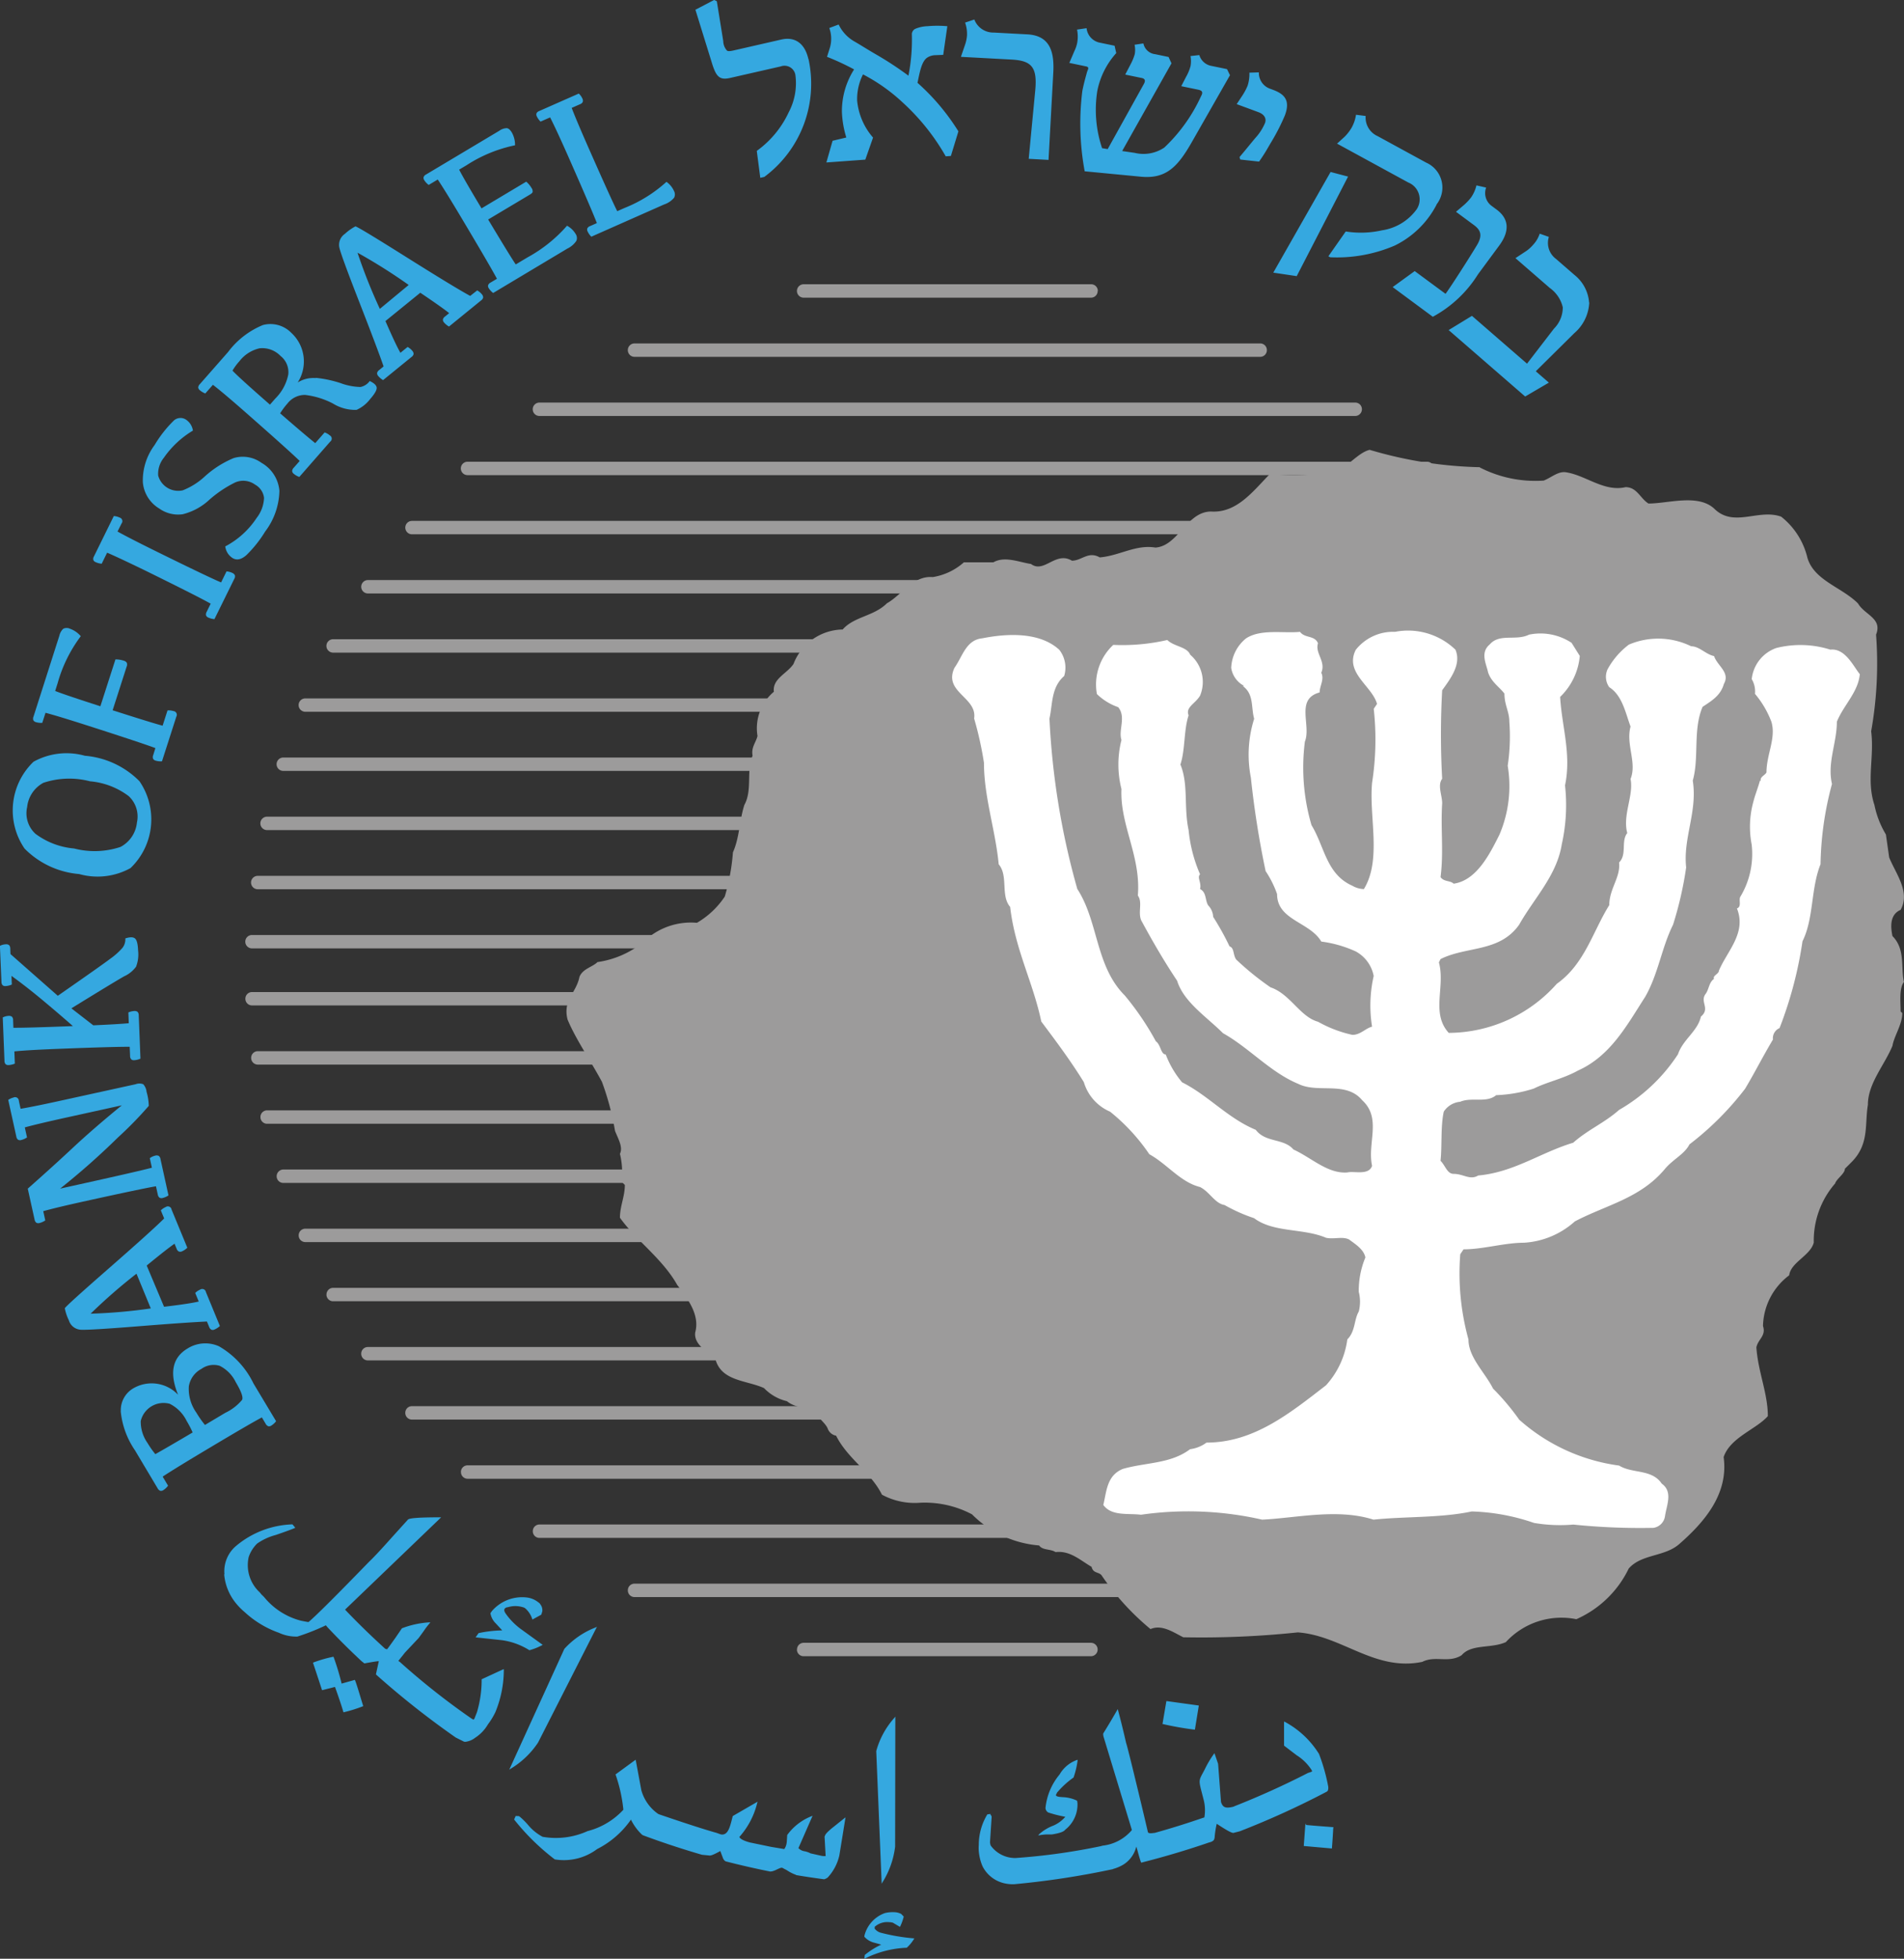 <svg xmlns="http://www.w3.org/2000/svg" width="86.417" height="88.859" viewBox="0 0 86.417 88.859">
  <rect x="0" y="0" width="86.417" height="88.859" fill="#333333" stroke="none"/>
  <g id="בנק_ישראל" data-name="בנק ישראל" style="mix-blend-mode: multiply;isolation: isolate">
    <path id="Path_18570" data-name="Path 18570" d="M967.249,200.309l-.075,1.024,1.257.111.022,0,0-.023c.028-.349.042-.6.051-.75.005-.091.008-.157.011-.166l.009-.028-.029,0c-.913-.068-1.17-.094-1.216-.1Zm-20,5.965-.017.173.034-.014a4.634,4.634,0,0,1,1.878-.484h.011l.008-.008a1.839,1.839,0,0,0,.32-.389l.017-.03-.035,0a8.883,8.883,0,0,1-1.5-.258.517.517,0,0,1-.264-.18c-.007-.009-.007-.016,0-.048l0-.039a.858.858,0,0,1,.666-.208.557.557,0,0,1,.161.025l.32.19.01-.023a2.346,2.346,0,0,0,.158-.439v-.011l-.116-.117a.714.714,0,0,0-.3-.078,1.5,1.5,0,0,0-.435.039,1.465,1.465,0,0,0-.929,1.016l-.006.056.006.008a.877.877,0,0,0,.4.253c.179.048.3.083.36.1a3.535,3.535,0,0,0-.738.462Zm1.378-4.915.009-5.828v-.07l-.041.056a3.735,3.735,0,0,0-.825,1.51l.247,6.019.039-.07a3.911,3.911,0,0,0,.571-1.617m-17.481-3.56-.033.072.066-.044a3.914,3.914,0,0,0,1.241-1.185l2.643-5.194.031-.061-.061.031a3.733,3.733,0,0,0-1.419.973ZM931,190.853c-.141-.173-.122-.247-.089-.293a.2.2,0,0,1,.138-.06,1.159,1.159,0,0,1,.7.006l0,0h.007a.318.318,0,0,1,.1.059,1.1,1.1,0,0,1,.3.466l.005.031.4-.22.008-.005.046-.154,0-.007a.437.437,0,0,0-.1-.318c-.01-.029-.05-.057-.129-.115a1.027,1.027,0,0,0-.441-.179,1.813,1.813,0,0,0-1.615.606l-.07.1,0,.009a.836.836,0,0,0,.243.457l.292.316a5.612,5.612,0,0,0-1.062.121l-.009,0-.138.194,1.187.128a3.14,3.14,0,0,1,1.244.45l.008.005.01,0a2.687,2.687,0,0,0,.565-.225l.033-.017-1.015-.733a3.12,3.12,0,0,1-.622-.624m-8.769,2.159-.021.007.406,1.229.007.019.586-.148c.173.482.3.863.378,1.13l.006.021.021-.005a6.3,6.3,0,0,0,.856-.267l.02-.008-.073-.239c-.158-.52-.253-.834-.3-.935l-.008-.018-.6.17a11.166,11.166,0,0,0-.361-1.2l-.006-.017-.018,0a5.892,5.892,0,0,0-.892.257m-4.054-4a2.4,2.4,0,0,0,.56,1.345,2.868,2.868,0,0,0,.371.371,4.486,4.486,0,0,0,1.549.936,1.878,1.878,0,0,0,.844.174,10.218,10.218,0,0,0,1.293-.511l.074.09c.554.585.986,1.015,1.545,1.537l.127.1.01,0c.141-.026.543-.1.646-.1l-.129.59,0,.013.091.082a38.669,38.669,0,0,0,3.533,2.781l.329.164a.186.186,0,0,0,.106.028.884.884,0,0,0,.441-.182,1.806,1.806,0,0,0,.581-.608,3.357,3.357,0,0,0,.336-.548,5.052,5.052,0,0,0,.386-1.932l-.006-.028-1,.461v.014a5.126,5.126,0,0,1-.214,1.483l-.119.3a.11.11,0,0,1-.05.033l-.1-.063a32.717,32.717,0,0,1-3.231-2.554l-.068-.046.306-.383L927,191.9l.227-.311a3.653,3.653,0,0,1,.279-.366l.027-.029-.038-.008a4.187,4.187,0,0,0-1.253.271l-.29.425-.049.069c-.165.232-.277.39-.339.46l-.085-.029c-.689-.63-1.212-1.14-1.749-1.7l-.068-.073,4.321-4.148.04-.039h-.056c-1.191,0-1.4.059-1.448.1l-.7.774c-.5.561-.858.946-1.071,1.146-1.489,1.534-2.411,2.452-2.745,2.731h0c-.039,0-.206-.034-.341-.06a3.181,3.181,0,0,1-1.678-1.077l-.115-.112-.082-.1a1.678,1.678,0,0,1-.5-1.6,1.544,1.544,0,0,1,.385-.612,2.665,2.665,0,0,1,.845-.389c.518-.177.8-.285.858-.314l.027-.013-.127-.154-.008,0a4.179,4.179,0,0,0-2.545.972,1.5,1.5,0,0,0-.534,1.3m-3.8-6.96a1.064,1.064,0,0,1,1.315-.782,1.707,1.707,0,0,1,.771.782,4.371,4.371,0,0,1,.269.519q-1.187.7-1.693.983a4.191,4.191,0,0,1-.356-.508,1.673,1.673,0,0,1-.306-.994m2.518-.389a1.864,1.864,0,0,1-.336-1.178,1.091,1.091,0,0,1,.575-.8.94.94,0,0,1,.826-.138,1.621,1.621,0,0,1,.729.742q.37.62.29.8a2.234,2.234,0,0,1-.764.59l-.924.551a4.9,4.9,0,0,1-.4-.575m-3.422-.042a3.763,3.763,0,0,0,.644,1.764l1.03,1.727a.234.234,0,0,0,.117.112.18.18,0,0,0,.143-.03.8.8,0,0,0,.214-.2l-.245-.412q.523-.349,2.142-1.314,1.8-1.075,2.361-1.372l.171.288a.235.235,0,0,0,.118.112.17.17,0,0,0,.138-.028.808.808,0,0,0,.218-.2l-1.027-1.713a3.9,3.9,0,0,0-1.566-1.686,1.516,1.516,0,0,0-1.425.1q-1.037.618-.43,2.1a1.649,1.649,0,0,0-2-.311,1.145,1.145,0,0,0-.6,1.053m-1.37-4.42a24.844,24.844,0,0,1,2.082-1.815l.649,1.576a24.352,24.352,0,0,1-2.732.239m-1.171-.248a2.153,2.153,0,0,0,.185.55.6.6,0,0,0,.527.424q.363.026,2.614-.154t3.125-.217l.1.242a.236.236,0,0,0,.1.128.178.178,0,0,0,.146-.009.843.843,0,0,0,.242-.158l-.633-1.538a.17.17,0,0,0-.266-.111.7.7,0,0,0-.221.15l.16.388q-.405.1-1.574.238L914.658,175q.924-.758,1.264-.99l.093.226a.227.227,0,0,0,.1.127.177.177,0,0,0,.146-.008.8.8,0,0,0,.241-.163l-.716-1.734a.169.169,0,0,0-.265-.111.712.712,0,0,0-.222.15l.152.367q-.551.55-2.53,2.28t-1.988,1.807m-2.314-9.574a.717.717,0,0,0-.245.109l.366,1.66a.227.227,0,0,0,.075.143.178.178,0,0,0,.145.017.814.814,0,0,0,.266-.118l-.1-.455q.606-.166,1.962-.464l2.441-.537q-1.3,1.063-2.222,1.925t-2.047,1.855l.309,1.4a.235.235,0,0,0,.076.143.181.181,0,0,0,.145.017.816.816,0,0,0,.265-.119l-.092-.419q.605-.17,1.962-.468,2.533-.558,3.154-.662l.082.372a.227.227,0,0,0,.076.143.175.175,0,0,0,.144.017.807.807,0,0,0,.266-.118l-.362-1.643a.226.226,0,0,0-.079-.149.219.219,0,0,0-.164-.011.659.659,0,0,0-.243.114l.095.433q-.607.165-4.165.948a33.315,33.315,0,0,0,2.623-2.319,17.1,17.1,0,0,0,1.4-1.434,2.428,2.428,0,0,0-.1-.638.6.6,0,0,0-.15-.344.483.483,0,0,0-.347,0l-3.192.7q-1.408.311-2.028.414l-.079-.357a.17.17,0,0,0-.242-.155m2.009-4.615-2.147-1.891-.01-.244a.23.23,0,0,0-.051-.161.221.221,0,0,0-.16-.039.656.656,0,0,0-.259.069l.07,1.63a.23.23,0,0,0,.049.154.172.172,0,0,0,.135.042.814.814,0,0,0,.287-.07l-.016-.393q.7.506,1.464,1.145t1.323,1.133q-2.069.082-2.7.076l-.013-.339a.225.225,0,0,0-.051-.16.22.22,0,0,0-.16-.039.658.658,0,0,0-.259.07l.078,1.964a.23.23,0,0,0,.049.154.177.177,0,0,0,.14.042.851.851,0,0,0,.282-.065l-.022-.555q.627-.062,2.013-.116,2.592-.1,3.222-.092l.017.411a.229.229,0,0,0,.049.154.173.173,0,0,0,.139.042.787.787,0,0,0,.283-.07l-.078-1.964a.225.225,0,0,0-.051-.157.221.221,0,0,0-.16-.039.713.713,0,0,0-.26.065l.019.488q-.5.047-1.611.095l-.994-.77q1.983-1.222,2.4-1.455a1.371,1.371,0,0,0,.535-.433,1.546,1.546,0,0,0,.092-.743q-.017-.443-.143-.542t-.435,0a.638.638,0,0,1-.134.433,3.183,3.183,0,0,1-.555.494q-.411.311-2.379,1.678m-1.39-8.554a1.417,1.417,0,0,1,.737-1.109,3.713,3.713,0,0,1,2.116-.069,3.4,3.4,0,0,1,1.754.67,1.261,1.261,0,0,1,.377,1.2,1.41,1.41,0,0,1-.747,1.108,3.714,3.714,0,0,1-2.107.07,3.419,3.419,0,0,1-1.755-.669,1.263,1.263,0,0,1-.376-1.2m.294-2.068a3.057,3.057,0,0,0-.408,3.943,3.936,3.936,0,0,0,2.477,1.154,3.089,3.089,0,0,0,2.33-.27,3.06,3.06,0,0,0,.406-3.943,3.943,3.943,0,0,0-2.478-1.154,3.092,3.092,0,0,0-2.327.27m1.092-3.562a6.41,6.41,0,0,1,1.05-2.131,1.13,1.13,0,0,0-.489-.338.35.35,0,0,0-.306,0,.62.62,0,0,0-.176.313L909.52,150.1a.229.229,0,0,0-.007.161.178.178,0,0,0,.117.087.8.8,0,0,0,.289.032l.147-.456q.608.162,1.928.586,2.471.794,3.059,1.016l-.1.319a.23.23,0,0,0-.007.161.178.178,0,0,0,.117.088.8.8,0,0,0,.289.031l.65-2.023a.17.17,0,0,0-.132-.256.705.705,0,0,0-.267-.029l-.222.693q-.5-.133-2.269-.7l.633-1.971a.263.263,0,0,0,.013-.18.234.234,0,0,0-.148-.1,1.177,1.177,0,0,0-.37-.057l-.684,2.126q-1.575-.507-2.052-.693Zm2.9-7.243a.169.169,0,0,0-.093-.272.689.689,0,0,0-.258-.067l-.9,1.829a.22.22,0,0,0-.03.159.172.172,0,0,0,.1.1.8.8,0,0,0,.281.074l.246-.5q.578.249,1.825.857,2.328,1.146,2.875,1.456l-.181.369a.232.232,0,0,0-.03.159.177.177,0,0,0,.1.1.8.8,0,0,0,.282.073l.9-1.825a.217.217,0,0,0,.029-.162.222.222,0,0,0-.122-.111.72.72,0,0,0-.259-.067l-.246.5q-.579-.244-2.858-1.366-1.294-.637-1.843-.943Zm3.24-4.215a.725.725,0,0,0-.317-.5.453.453,0,0,0-.581.075,5.4,5.4,0,0,0-.839,1.077,2.684,2.684,0,0,0-.536,1.687,1.538,1.538,0,0,0,.741,1.193,1.477,1.477,0,0,0,1.068.262,2.737,2.737,0,0,0,1.218-.665,5.309,5.309,0,0,1,1.167-.779.915.915,0,0,1,.9.1.793.793,0,0,1,.407.6,1.572,1.572,0,0,1-.334.909,3.843,3.843,0,0,1-1.426,1.294.73.73,0,0,0,.319.52q.288.189.645-.129a5.428,5.428,0,0,0,.845-1.063,3.166,3.166,0,0,0,.648-1.847,1.61,1.61,0,0,0-.811-1.271,1.448,1.448,0,0,0-1.264-.217,4.573,4.573,0,0,0-1.314.836,3.164,3.164,0,0,1-1,.628.943.943,0,0,1-1.113-.672,1.154,1.154,0,0,1,.253-.8,4.282,4.282,0,0,1,1.325-1.239m4.326-2.538a2.117,2.117,0,0,1-.58,1.076l-.251.285-.349-.307q-1.083-.951-1.351-1.236a2.542,2.542,0,0,1,.312-.424,1.606,1.606,0,0,1,.918-.589,1.148,1.148,0,0,1,.95.347.931.931,0,0,1,.351.847m1.249.157a1.348,1.348,0,0,0-.821.2,1.763,1.763,0,0,0-.292-2.255,1.326,1.326,0,0,0-1.284-.352,3.749,3.749,0,0,0-1.581,1.222l-1.286,1.463a.23.23,0,0,0-.071.145.178.178,0,0,0,.072.127.847.847,0,0,0,.249.148l.346-.393q.5.386,1.538,1.3,1.95,1.714,2.4,2.155l-.272.309a.229.229,0,0,0-.07.146.176.176,0,0,0,.072.126.8.8,0,0,0,.253.144l1.4-1.6a.169.169,0,0,0-.018-.287.716.716,0,0,0-.233-.133l-.426.486q-.415-.329-1.593-1.352a3.372,3.372,0,0,1,.333-.447,1,1,0,0,1,.8-.388,3.653,3.653,0,0,1,1.261.389,1.927,1.927,0,0,0,1.072.29,1.587,1.587,0,0,0,.616-.488q.307-.35.3-.513c-.006-.11-.112-.212-.316-.309a.679.679,0,0,1-.421.271,2.774,2.774,0,0,1-.907-.177,5.3,5.3,0,0,0-1.124-.238m4.221-4.214L925.24,131.6a24.656,24.656,0,0,1-1.014-2.548,25.153,25.153,0,0,1,2.337,1.473m2.778.487q-.686-.37-2.911-1.768t-2.3-1.385a2.174,2.174,0,0,0-.473.336.6.6,0,0,0-.254.626q.079.355.9,2.459t1.107,2.931l-.2.165a.222.222,0,0,0-.094.132.177.177,0,0,0,.05.137.858.858,0,0,0,.221.187l1.291-1.05a.217.217,0,0,0,.094-.134.213.213,0,0,0-.065-.151.684.684,0,0,0-.207-.169l-.326.265q-.21-.36-.68-1.44l1.582-1.285q.991.668,1.311.926l-.19.154a.231.231,0,0,0-.094.132.179.179,0,0,0,.05.137.81.81,0,0,0,.226.185l1.455-1.184a.221.221,0,0,0,.095-.135.224.224,0,0,0-.064-.151.707.707,0,0,0-.207-.169Zm2.833-4.725a.239.239,0,0,0-.048-.169,1.165,1.165,0,0,0-.241-.289l-2.03,1.212q-.781-1.3-1.016-1.757l.337-.2a6.4,6.4,0,0,1,2.2-.905,1.135,1.135,0,0,0-.144-.577c-.074-.124-.151-.19-.23-.2a.611.611,0,0,0-.34.118l-3.323,1.983a.227.227,0,0,0-.112.117.177.177,0,0,0,.03.143.8.8,0,0,0,.2.215l.411-.246q.349.524,1.06,1.715,1.33,2.229,1.627,2.788l-.288.171a.234.234,0,0,0-.112.117.17.17,0,0,0,.028.139.812.812,0,0,0,.2.218l3.367-2.014a1.023,1.023,0,0,0,.41-.353.331.331,0,0,0-.037-.317,1,1,0,0,0-.388-.368,6.519,6.519,0,0,1-1.783,1.431l-.544.325q-.248-.364-1.252-2.038l1.894-1.13c.075-.044.118-.086.129-.127m6.411.281a.332.332,0,0,0,0-.319,1.018,1.018,0,0,0-.341-.414,6.278,6.278,0,0,1-1.882,1.177l-.352.154q-.235-.454-1.261-2.778-.583-1.319-.807-1.907l.373-.164a.225.225,0,0,0,.13-.107.218.218,0,0,0-.022-.163.672.672,0,0,0-.159-.216l-1.791.79a.228.228,0,0,0-.125.1.177.177,0,0,0,.012.145.81.81,0,0,0,.169.237l.434-.191q.287.56.848,1.829,1.047,2.374,1.274,2.966l-.306.135a.225.225,0,0,0-.125.1.17.17,0,0,0,.01.141.81.81,0,0,0,.17.241l3.3-1.461a1.014,1.014,0,0,0,.451-.3m6.1-6.3c-.168-.733-.629-1.019-1.225-.884l-2.1.48c-.172.039-.3.068-.367.025a.661.661,0,0,1-.172-.436l-.292-1.808-.121-.056-.85.444.728,2.349c.2.667.341.86.844.746l2.3-.524a.5.5,0,0,1,.663.371,2.826,2.826,0,0,1-.305,1.719,4.482,4.482,0,0,1-1.445,1.742l.159,1.222.183-.042a5.259,5.259,0,0,0,2.006-5.347m.728,80.628.049.894a.6.6,0,0,1-.185-.009l-.5-.112a.947.947,0,0,0-.3-.1.492.492,0,0,1-.25-.138l.643-1.468-.052.022a2.476,2.476,0,0,0-1.1.852l-.02.323-.013.078a.609.609,0,0,1-.1.236l-.6-.1-.963-.2c-.274-.073-.442-.161-.476-.249a3.58,3.58,0,0,0,.811-1.545l.017-.056-1.122.649-.008.005,0,.009c-.011.041-.022.084-.033.127-.071.28-.145.57-.31.666a.268.268,0,0,1-.218.021l-.17-.061c-.892-.249-2.617-.845-2.63-.849l-.037-.022a1.951,1.951,0,0,1-.749-1.065l-.257-1.384-.917.671.01.018a6.888,6.888,0,0,1,.349,1.581,3.34,3.34,0,0,1-1.624.969,3.486,3.486,0,0,1-2.043.258,2.211,2.211,0,0,1-.633-.507,3.235,3.235,0,0,0-.413-.413.144.144,0,0,0-.093-.02l-.034,0h-.025l-.021-.009-.073.164.008.01a10.391,10.391,0,0,0,1.837,1.8,2.517,2.517,0,0,0,1.923-.468,4.145,4.145,0,0,0,1.535-1.336,2.371,2.371,0,0,0,.509.69l.049.025c.872.324,1.77.62,2.666.88l.319.031c.083.023.252-.058.513-.2l.13.345.023.037a.23.23,0,0,0,.092.086c.662.171,1.341.326,2.019.462h0l.083-.009a1.065,1.065,0,0,0,.236-.093c.2-.089.2-.086.292-.035.024.014.054.032.1.051l.075.045a1.818,1.818,0,0,0,.369.185l.04.021.007,0c.409.068.826.13,1.241.185h.005l.005,0,.06-.023a.377.377,0,0,0,.1-.06,2.171,2.171,0,0,0,.527-1.006l.279-1.721-.65.519c-.181.157-.277.253-.29.342m4.207-79.548c.105-.5.187-.977.446-1.146a.71.71,0,0,1,.369-.108l.352-.014.187-1.3a5.033,5.033,0,0,0-.906,0,1.536,1.536,0,0,0-.556.122.278.278,0,0,0-.148.232,8.424,8.424,0,0,1-.156,1.89,15.252,15.252,0,0,0-1.446-.95c-.43-.247-.678-.414-1.021-.61a1.756,1.756,0,0,1-.7-.761l-.424.159a1.437,1.437,0,0,1,.02.915l-.124.392a11.4,11.4,0,0,1,1.229.571,3.521,3.521,0,0,0-.553,1.931,4.447,4.447,0,0,0,.2,1.158l-.624.149-.281.984,1.767-.129.351-1a2.98,2.98,0,0,1-.722-1.676,2.485,2.485,0,0,1,.266-1.191,8.084,8.084,0,0,1,1.8,1.273,9.973,9.973,0,0,1,1.955,2.444l.234-.017.341-1.116a10.023,10.023,0,0,0-1.854-2.2m6.161-.468c.049-.913-.133-1.676-1.176-1.732l-1.523-.082a.92.92,0,0,1-.885-.592l-.419.14a1.548,1.548,0,0,1,.086.584,1.671,1.671,0,0,1-.081.4l-.195.57.621.033,1.675.09c.926.05,1.18.353,1.075,1.425l-.294,3.078.9.049Zm1.085,76.547a1.489,1.489,0,0,0-.8.663,2.813,2.813,0,0,0-.639,1.516.244.244,0,0,0,.128.209,5.864,5.864,0,0,0,.771.194,1.482,1.482,0,0,1-.543.4,2.009,2.009,0,0,0-.654.4l-.032.044.056-.008a2.446,2.446,0,0,1,.334-.036h.113c.051,0,.087,0,.119,0,.345-.054.538-.122.6-.212a1.451,1.451,0,0,0,.559-1.216l-.017-.1-.009-.006a1.624,1.624,0,0,0-.65-.157l-.076-.007c-.147-.009-.218-.044-.222-.072a.1.1,0,0,1,.015-.065.124.124,0,0,0,.029-.058,3.939,3.939,0,0,1,.75-.687l.007-.005,0-.008a4.02,4.02,0,0,0,.179-.758l0-.03ZM962.113,124l1.712-3-.134-.276-.7-.145a.7.7,0,0,1-.557-.493l-.4.045a1.266,1.266,0,0,1,0,.461,2.041,2.041,0,0,1-.2.479l-.22.427.77.159c.184.039.227.118.131.288a7.472,7.472,0,0,1-1.67,2.337,1.689,1.689,0,0,1-1.344.241l-.57-.083,2.239-3.979-.132-.288-.609-.127a.612.612,0,0,1-.534-.488l-.4.06a1.092,1.092,0,0,1,.008.427,2.3,2.3,0,0,1-.193.468l-.239.459.747.154c.115.023.2.088.1.269l-1.643,2.957-.255-.042a5.474,5.474,0,0,1-.216-2.6l.007-.034a3.606,3.606,0,0,1,.852-1.679l-.075-.334-.654-.136a.751.751,0,0,1-.618-.66l-.432.064a1.574,1.574,0,0,1,.008.593,1.5,1.5,0,0,1-.126.375l-.232.543.758.158c.184.038.064.154.033.3-.049.179-.14.5-.2.809a11.881,11.881,0,0,0,.106,3.65l2.55.245c1.14.107,1.671-.433,2.334-1.608m-1.176,70.763-.174,1.021,0,.022.021,0a14.111,14.111,0,0,0,1.426.252l.021,0,.174-1.071,0-.023-1.446-.2Zm6.427,3.26c-1.08.555-2.2,1.061-3.331,1.507l-.05.023c-.388.1-.489.015-.567-.211l-.132-1.733-.165-.482-.026.034a4.552,4.552,0,0,0-.415.7l-.08.15c-.193.356-.194.365-.044.941.02.079.044.168.069.269a1.9,1.9,0,0,1,.037.822l-.041.009c-.727.252-1.472.485-2.217.692l-.027,0h0c-.237.037-.273-.009-.279-.048-.32-1.368-.578-2.418-.7-2.922-.19-.767-.257-1.027-.288-1.114-.013-.062-.039-.172-.086-.372-.058-.246-.153-.639-.279-1.11l-.013-.053-.028.048c-.178.31-.392.676-.623,1.045-.018.025-.012.072,0,.142l1.292,4.252a2.02,2.02,0,0,1-1.328.709l-.09.025a28.549,28.549,0,0,1-3.861.536,1.371,1.371,0,0,1-1.122-.556l0-.006-.005,0a.59.59,0,0,1-.034-.15l.074-1.141v-.008a.129.129,0,0,0-.038-.088c-.009-.007-.011-.013-.014-.03l0-.022-.144.023-.005.009a2.668,2.668,0,0,0-.382,1.373,1.834,1.834,0,0,0,.016.421,2.111,2.111,0,0,0,.158.557,1.474,1.474,0,0,0,1.021.772,1.709,1.709,0,0,0,.386.036l.014,0h0a38.185,38.185,0,0,0,4.484-.683l.026-.013a1.822,1.822,0,0,0,.465-.2,1.332,1.332,0,0,0,.579-.812c.028.08.05.162.077.262.033.119.069.254.129.433l.023.036.07-.022c1.013-.257,2.028-.56,3.016-.9.019,0,.176-.043.212-.123a.35.35,0,0,0,.032-.151,4.44,4.44,0,0,1,.092-.571c.6.4.728.429.773.411l.274-.07a38.158,38.158,0,0,0,3.932-1.789l.035-.023c.063-.046.049-.192.047-.211a8.38,8.38,0,0,0-.419-1.485,4.132,4.132,0,0,0-1.558-1.46l-.029-.009v1.092l.571.436a2.172,2.172,0,0,1,.675.664.543.543,0,0,1,.031.066l-.057.029Zm-1.045-75.207c.257-.695-.044-.966-.561-1.156l-.132-.049a.76.76,0,0,1-.492-.736l-.43.014a1.731,1.731,0,0,1-.079.587,2.727,2.727,0,0,1-.242.454l-.255.386.98.362c.275.1.381.289.305.494a2.341,2.341,0,0,1-.437.678c-.245.292-.364.446-.72.869l.034.111.854.093c.32-.461.356-.56.581-.933a9.453,9.453,0,0,0,.595-1.175m2.863,2.788-.794-.209-2.6,4.567,1.063.158Zm4.014,1.265a1.237,1.237,0,0,0-.472-1.9l-2.2-1.2a.922.922,0,0,1-.544-.915l-.438-.055a1.711,1.711,0,0,1-.2.589,2.016,2.016,0,0,1-.316.408l-.344.313.566.309,2.668,1.455a.822.822,0,0,1,.383,1.21,2.371,2.371,0,0,1-1.578.959,4.36,4.36,0,0,1-1.645.052l-.788,1.126.082.044a6.644,6.644,0,0,0,2.937-.534,4.235,4.235,0,0,0,1.893-1.854m2.838,1.863c.482-.651.46-1.214-.115-1.639l-.207-.154a.716.716,0,0,1-.267-.843l-.44-.1a1.658,1.658,0,0,1-.24.542,2.426,2.426,0,0,1-.336.356l-.353.3.821.607c.3.223.4.467.12.924-.39.646-1.174,1.865-1.415,2.191l-1.4-1.032-1,.726,1.822,1.347a5.5,5.5,0,0,0,2.05-1.925Zm4.083,2.577a1.765,1.765,0,0,0-.659-1.246l-.841-.73a.905.905,0,0,1-.326-1l-.416-.147a1.335,1.335,0,0,1-.3.507,1.617,1.617,0,0,1-.3.274l-.5.33,1.559,1.353a1.492,1.492,0,0,1,.589.878,1.363,1.363,0,0,1-.4.967l-1.223,1.589-2.5-2.169-1.057.645,3.473,3.014,1.076-.63-.594-.515,1.749-1.73a1.942,1.942,0,0,0,.677-1.389" transform="translate(-908 -117.588)" fill="#35a8e0"/>
    <path id="Path_18571" data-name="Path 18571" d="M946.307,194.916a.3.3,0,0,0,.3.3h13.045a.3.3,0,0,0,0-.608H946.612a.3.3,0,0,0-.3.3m-7.679-2.675a.3.3,0,0,0,.3.3h28.4a.3.3,0,0,0,0-.608h-28.4a.3.3,0,0,0-.3.3m-4.313-2.676a.3.3,0,0,0,.3.3h37.03a.3.3,0,1,0,0-.608h-37.03a.3.3,0,0,0-.3.3m-3.261-2.676a.3.3,0,0,0,.3.3h43.553a.3.3,0,0,0,0-.608H931.357a.3.3,0,0,0-.3.3m-2.525-2.676a.3.3,0,0,0,.3.3h48.6a.3.3,0,1,0,0-.608h-48.6a.3.3,0,0,0-.3.3m-2-2.676a.3.3,0,0,0,.3.3h52.6a.3.3,0,1,0,0-.608h-52.6a.3.3,0,0,0-.3.3m-1.578-2.676a.3.3,0,0,0,.3.3h55.755a.3.3,0,1,0,0-.608H925.256a.3.3,0,0,0-.3.3m-1.262-2.676a.3.3,0,0,0,.3.3h58.281a.3.3,0,0,0,0-.608H923.994a.3.3,0,0,0-.3.3m-1-2.676a.3.3,0,0,0,.3.3h60.279a.3.3,0,1,0,0-.608H922.994a.305.305,0,0,0-.3.3m-.736-2.676a.3.3,0,0,0,.3.3H984.01a.3.3,0,1,0,0-.608H922.258a.3.3,0,0,0-.3.3m-.421-2.676a.3.3,0,0,0,.3.3h62.594a.3.3,0,0,0,0-.608H921.837a.3.3,0,0,0-.3.3m-.263-2.676a.3.3,0,0,0,.3.3h63.12a.3.3,0,0,0,0-.607h-63.12a.3.3,0,0,0-.3.3m38.69-32.109a.3.3,0,0,0-.3-.3H946.612a.3.3,0,1,0,0,.608h13.045a.3.3,0,0,0,.3-.3m7.679,2.676a.3.3,0,0,0-.3-.3h-28.4a.3.3,0,0,0,0,.608h28.4a.3.3,0,0,0,.3-.3m4.314,2.675a.3.3,0,0,0-.3-.3h-37.03a.3.3,0,1,0,0,.608h37.03a.305.305,0,0,0,.3-.3m3.26,2.676a.3.3,0,0,0-.3-.3H931.357a.3.3,0,0,0,0,.608h43.553a.3.3,0,0,0,.3-.3m2.526,2.676a.3.3,0,0,0-.3-.3h-48.6a.3.3,0,0,0,0,.608h48.6a.3.3,0,0,0,.3-.3m2,2.676a.3.3,0,0,0-.3-.3h-52.6a.3.3,0,1,0,0,.608h52.6a.3.3,0,0,0,.3-.3m1.578,2.676a.3.3,0,0,0-.3-.3H925.256a.3.3,0,1,0,0,.608h55.755a.3.3,0,0,0,.3-.3m1.262,2.676a.3.3,0,0,0-.3-.3H923.994a.3.3,0,1,0,0,.607h58.281a.3.3,0,0,0,.3-.3m1,2.676a.3.3,0,0,0-.3-.3H922.994a.3.3,0,1,0,0,.607h60.279a.3.3,0,0,0,.3-.3m.737,2.676a.3.3,0,0,0-.3-.3H922.258a.3.3,0,0,0,0,.608H984.01a.305.305,0,0,0,.3-.3m.425,2.676a.3.3,0,0,0-.3-.3h-62.6a.3.3,0,1,0,0,.608h62.6a.3.3,0,0,0,.3-.3m.258,2.676a.3.3,0,0,0-.3-.3h-63.12a.3.3,0,0,0,0,.607h63.12a.3.3,0,0,0,.3-.3" transform="translate(-910.137 -120.081)" fill="#9c9b9b"/>
    <path id="Path_18572" data-name="Path 18572" d="M980.1,142.713a5.514,5.514,0,0,0,2.9.595c.371-.149.669-.446,1.04-.372.891.149,1.709.893,2.676.67.52,0,.669.52,1.04.743.893,0,2.23-.446,2.973.223.892.892,2.007,0,3.047.372a3.368,3.368,0,0,1,1.19,1.858c.3,1.041,1.561,1.338,2.3,2.082.3.52,1.116.669.818,1.412a17.556,17.556,0,0,1-.222,4.385c.148,1.189-.223,2.23.148,3.345a4.178,4.178,0,0,0,.521,1.337l.148,1.041c.3.742.967,1.561.52,2.378-.52.223-.446.818-.371,1.19.594.594.371,1.412.52,2.081-.223.3-.149.892-.149,1.338l.075.075c0,.52-.373,1.04-.446,1.486-.372.892-1.115,1.71-1.115,2.676-.149.892.073,1.784-.744,2.6l-.3.3c0,.223-.372.446-.446.67a3.951,3.951,0,0,0-.966,2.676c-.149.595-1.042.892-1.116,1.487a2.958,2.958,0,0,0-1.189,2.3c.149.446-.223.595-.3.967.075,1.115.52,2.081.52,3.121-.52.595-1.708.967-2.006,1.858.223,1.635-.817,2.9-2.007,3.94-.67.594-1.71.446-2.3,1.115a4.781,4.781,0,0,1-2.378,2.3,3.423,3.423,0,0,0-3.2,1.04c-.67.3-1.562.074-2.008.595-.595.372-1.19,0-1.784.3-2.155.446-3.642-1.19-5.649-1.337a41.751,41.751,0,0,1-5.2.222c-.446-.222-.967-.595-1.487-.372a11.7,11.7,0,0,1-2.23-2.452c-.148-.149-.372-.075-.445-.372-.52-.3-.967-.743-1.635-.669-.224-.149-.594-.075-.744-.3a4.853,4.853,0,0,1-3.048-1.412,4.574,4.574,0,0,0-2.452-.52,3.121,3.121,0,0,1-1.635-.372c-.52-1.04-1.56-1.635-2.081-2.676a.5.5,0,0,1-.372-.3c-.074-.222-.371-.445-.446-.595-.372-.446-.966-.3-1.412-.669a2.113,2.113,0,0,1-1.041-.595c-.818-.372-2.007-.3-2.23-1.412-.371-.223-.966-.595-.893-1.114.224-.818-.371-1.561-.817-2.155-.669-1.19-1.859-2.008-2.6-3.048,0-.52.223-.966.223-1.486l-.148-.149a3.54,3.54,0,0,0-.075-1.264c.148-.3-.075-.669-.223-1.04a12.341,12.341,0,0,0-.595-2.23c-.52-.966-1.189-1.932-1.56-2.824-.223-.893.393-1.191.541-1.934.149-.373.595-.446.817-.67a4.269,4.269,0,0,0,2.061-.89,3.076,3.076,0,0,1,2.453-.892,3.834,3.834,0,0,0,1.264-1.19,9.528,9.528,0,0,0,.371-2.007c.3-.669.3-1.486.52-2.155.373-.67.075-1.561.373-2.23-.075-.372.148-.595.222-.892a2.159,2.159,0,0,1,.743-2.008c-.074-.594.595-.817.892-1.263a2.426,2.426,0,0,1,2.23-1.561c.52-.594,1.412-.594,2.008-1.189.668-.372,1.188-1.264,2.081-1.189a2.78,2.78,0,0,0,1.412-.669h1.338c.52-.3,1.189,0,1.709.074.595.445,1.115-.595,1.858-.149.446,0,.742-.446,1.263-.149.893-.074,1.635-.594,2.528-.446,1.041-.074,1.412-1.635,2.527-1.635,1.189.075,1.932-.966,2.676-1.71a9.279,9.279,0,0,0,2.792-.1c.668-.075,1.131-.84,1.726-.989a18.927,18.927,0,0,0,5,.788" transform="translate(-912.935 -121.506)" fill="#9c9b9b"/>
    <path id="Path_18573" data-name="Path 18573" d="M982.341,152.533c.3.669-.223,1.337-.595,1.858a36.168,36.168,0,0,0,0,4.014c-.223.3,0,.743,0,1.115-.074,1.114.074,2.229-.074,3.345.148.222.445.149.595.3,1.04-.148,1.635-1.338,2.081-2.23a5.608,5.608,0,0,0,.372-3.122,8.923,8.923,0,0,0,.074-2.006c0-.446-.222-.743-.222-1.264-.223-.3-.595-.52-.743-.967-.075-.371-.372-.891.075-1.263.446-.519,1.188-.149,1.783-.445a2.558,2.558,0,0,1,1.933.371l.372.594a2.94,2.94,0,0,1-.892,1.859c.075,1.337.52,2.6.222,4.014a8.145,8.145,0,0,1-.148,2.675c-.224,1.413-1.264,2.453-1.933,3.643-.892,1.264-2.379.966-3.568,1.561l-.075.149c.3,1.115-.372,2.3.446,3.2a6.6,6.6,0,0,0,4.906-2.229c1.264-.892,1.635-2.379,2.38-3.567,0-.743.52-1.264.445-1.933.372-.372.075-.966.372-1.337-.222-.818.3-1.71.149-2.453.3-.743-.223-1.561,0-2.379-.223-.594-.371-1.412-.966-1.784a.81.81,0,0,1-.075-.817,3.5,3.5,0,0,1,.966-1.116,3.4,3.4,0,0,1,2.825.075c.372,0,.67.372,1.04.445.149.446.743.743.446,1.264-.149.52-.52.743-.967,1.04-.445,1.04-.148,2.3-.445,3.345.222,1.412-.447,2.6-.3,3.939a16.427,16.427,0,0,1-.595,2.6c-.52,1.04-.668,2.229-1.264,3.27-.817,1.264-1.56,2.676-3.047,3.344-.67.372-1.412.52-2.007.818a6.34,6.34,0,0,1-1.71.3c-.445.372-1.115.075-1.635.3a.991.991,0,0,0-.743.446c-.148.669-.074,1.561-.148,2.23.222.222.3.594.595.594.445,0,.743.3,1.113.075,1.635-.149,2.826-1.04,4.313-1.487.668-.595,1.411-.892,2.081-1.487a7.887,7.887,0,0,0,2.676-2.527c.222-.669.892-1.04,1.04-1.709.447-.372-.074-.67.224-1.041.148-.222.148-.52.371-.669-.074-.148.222-.223.222-.372.372-.892,1.264-1.709.818-2.824.224-.075.075-.372.149-.521a3.761,3.761,0,0,0,.52-2.379,4.252,4.252,0,0,1,.075-1.932c.073-.3.222-.669.3-.966a.072.072,0,0,1,.074.074c-.149-.223.149-.3.223-.446,0-.818.446-1.561.223-2.3a4.342,4.342,0,0,0-.744-1.264,1.107,1.107,0,0,0-.148-.669,1.678,1.678,0,0,1,1.116-1.412,4.49,4.49,0,0,1,2.452.075c.669-.075,1.04.742,1.337,1.114-.074.817-.743,1.413-1.041,2.156,0,.966-.445,1.858-.222,2.824a14.785,14.785,0,0,0-.52,3.641c-.446,1.116-.3,2.453-.818,3.494a18.145,18.145,0,0,1-1.041,3.939.5.5,0,0,0-.3.52c-.446.743-.818,1.486-1.263,2.23a13.526,13.526,0,0,1-2.527,2.526c-.223.446-.743.67-1.115,1.116-1.115,1.337-2.676,1.634-4.088,2.379a3.786,3.786,0,0,1-2.3.966c-.892,0-1.858.3-2.75.3l-.149.222a11.242,11.242,0,0,0,.372,3.865c0,.818.743,1.487,1.115,2.229a10.98,10.98,0,0,1,1.19,1.413,8.511,8.511,0,0,0,4.534,2.081c.595.372,1.487.149,1.932.818.52.372.223.967.148,1.486a.625.625,0,0,1-.52.521,29.856,29.856,0,0,1-3.641-.149,7.04,7.04,0,0,1-1.784-.075,9.469,9.469,0,0,0-2.825-.52c-1.411.3-3.046.222-4.459.372-1.635-.52-3.493-.075-5.054,0a15.106,15.106,0,0,0-5.5-.223c-.594-.074-1.337.074-1.709-.445.149-.595.149-1.338.891-1.635,1.042-.3,2.157-.223,3.048-.893a1.572,1.572,0,0,0,.744-.3c2.155,0,3.79-1.338,5.426-2.6a3.848,3.848,0,0,0,.966-2.081c.372-.372.3-.892.52-1.264a1.8,1.8,0,0,0,0-.892,3.892,3.892,0,0,1,.3-1.561c-.075-.371-.445-.595-.742-.817-.3-.148-.67,0-1.041-.075-1.041-.445-2.379-.223-3.271-.892a7.34,7.34,0,0,1-1.337-.595c-.446-.074-.67-.594-1.115-.817-.892-.223-1.487-1.04-2.3-1.487a8.789,8.789,0,0,0-1.783-1.932,2.107,2.107,0,0,1-1.189-1.338c-.595-.966-1.263-1.858-1.932-2.75-.373-1.784-1.191-3.27-1.413-5.2-.446-.52-.074-1.412-.52-1.933-.148-1.561-.669-3.046-.669-4.608a15.838,15.838,0,0,0-.446-2.007c.149-.966-1.412-1.19-.892-2.3.372-.521.521-1.264,1.264-1.338,1.116-.222,2.6-.3,3.493.521a1.312,1.312,0,0,1,.222,1.189c-.595.52-.52,1.264-.668,1.932a34.21,34.21,0,0,0,1.264,7.73c.966,1.486.817,3.493,2.154,4.831a12.769,12.769,0,0,1,1.413,2.082c.222.149.222.594.446.594a4.375,4.375,0,0,0,.743,1.264c1.189.595,2.081,1.635,3.344,2.155.447.595,1.264.372,1.71.893.818.371,1.56,1.114,2.453,1.04.3-.074.967.149,1.115-.3-.223-1.04.445-2.155-.446-2.973-.743-.892-2.007-.3-2.9-.743-1.264-.521-2.229-1.635-3.419-2.3-.742-.742-1.784-1.412-2.082-2.378-.594-.892-1.114-1.784-1.635-2.75-.149-.372.075-.818-.149-1.115.149-1.784-.817-3.2-.743-4.832a4.518,4.518,0,0,1,0-2.229c-.149-.446.222-1.04-.149-1.487a2.613,2.613,0,0,1-.966-.595,2.455,2.455,0,0,1,.743-2.23,9.141,9.141,0,0,0,2.453-.222c.3.3.892.3,1.04.669a1.623,1.623,0,0,1,.446,1.858c-.224.372-.669.52-.52.892-.223.669-.149,1.561-.372,2.23.372.892.148,1.932.372,2.973a6.646,6.646,0,0,0,.52,2.007c-.148.149.074.372,0,.669.3.148.223.52.371.743a.8.8,0,0,1,.224.519,12.372,12.372,0,0,1,.743,1.338c.222.075.149.372.3.595a12.819,12.819,0,0,0,1.561,1.264c.893.3,1.338,1.338,2.155,1.561a5.628,5.628,0,0,0,1.56.595c.372,0,.595-.3.893-.371a6.028,6.028,0,0,1,.074-2.3,1.611,1.611,0,0,0-.817-1.115,5.416,5.416,0,0,0-1.561-.446c-.521-.893-2.007-.966-2.007-2.155a4.588,4.588,0,0,0-.52-1.041,41.6,41.6,0,0,1-.669-4.237,5.414,5.414,0,0,1,.149-2.676c-.149-.52,0-1.115-.52-1.486h.073a1.107,1.107,0,0,1-.595-.818,1.807,1.807,0,0,1,.669-1.338c.67-.445,1.71-.222,2.453-.3.222.3.67.149.817.52-.148.446.372.818.149,1.337.148.3-.075.6-.075.892-1.115.3-.372,1.487-.669,2.23a9.284,9.284,0,0,0,.3,3.791c.595.967.67,2.23,1.858,2.75a1.076,1.076,0,0,0,.52.149c.818-1.338.224-3.271.373-4.832a12.694,12.694,0,0,0,.074-3.345l.149-.222c-.222-.817-1.486-1.413-.966-2.452a2.157,2.157,0,0,1,1.784-.818,3.1,3.1,0,0,1,2.75.818" transform="translate(-916.29 -123.076)" fill="#fff"/>
  </g>
</svg>
